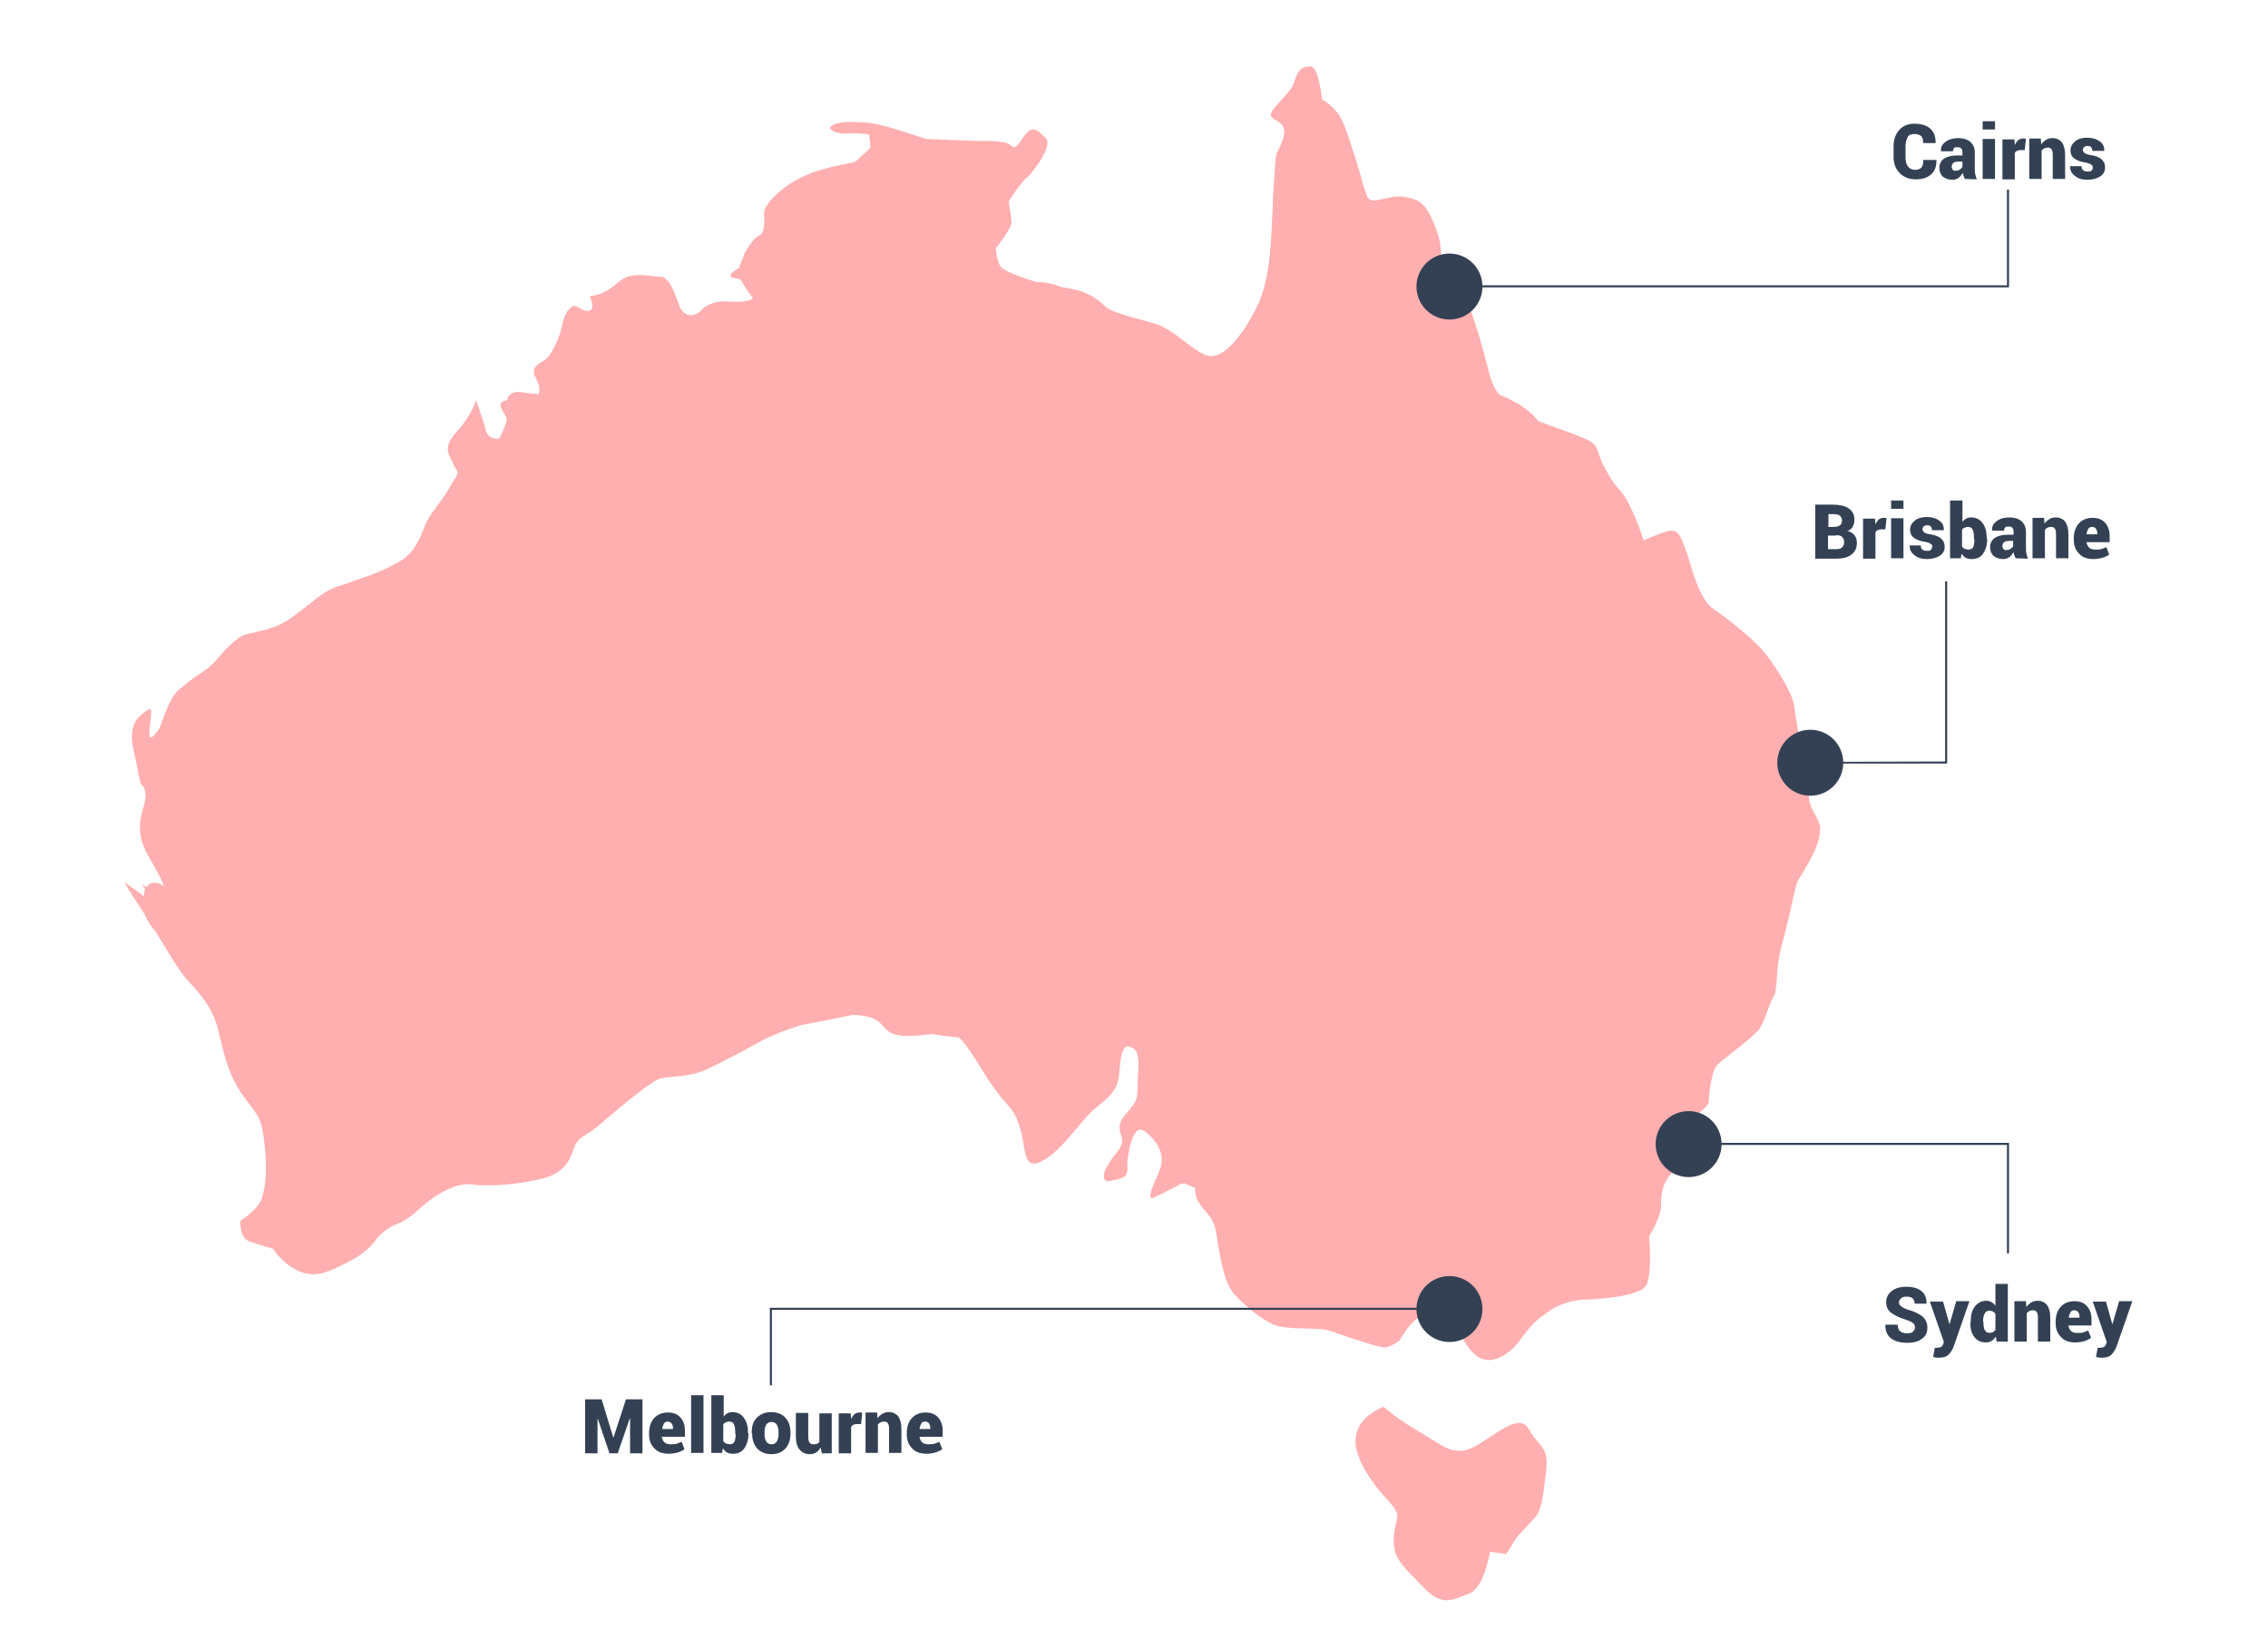<?xml version="1.0" encoding="utf-8"?>
<!-- Generator: Adobe Illustrator 21.1.0, SVG Export Plug-In . SVG Version: 6.00 Build 0)  -->
<svg version="1.1" id="Layer_1" xmlns="http://www.w3.org/2000/svg" xmlns:xlink="http://www.w3.org/1999/xlink" x="0px" y="0px"
	 viewBox="0 0 550 400" style="enable-background:new 0 0 550 400;" xml:space="preserve">
<style type="text/css">
	.st0{fill:#FFAFB0;}
	.st1{fill:#344154;}
</style>
<g>
	<path class="st0" d="M441.4,200.4c-1.1-3.5-2.7-4-2.8-8c0-0.5-0.1-1.2-0.2-2c0-0.3-0.1-0.6-0.1-0.9c-0.4-2.9-1.2-6.9-1.9-10.4
		c-0.1-0.3-0.1-0.6-0.2-0.9c-0.5-2.8-0.9-5.2-1-6.4c0-0.3-0.1-0.7-0.2-1.1c-0.1-0.3-0.1-0.5-0.2-0.8c-1.3-3.9-5.4-9.9-7.2-12
		c-2.1-2.5-8.4-7.8-12.1-10.2c-1.5-1-2.7-3.1-3.7-5.4c-0.2-0.4-0.3-0.8-0.5-1.3c-1.1-2.8-1.8-5.8-2.4-7.3c-1.1-3-1.7-5.5-4.3-4.9
		c-2.5,0.6-6,2.3-6,2.3s-1.2-4-3.4-8.5c-2.2-4.5-2.7-2.9-5.9-8.9c-0.8-1.4-1.2-2.5-1.5-3.3c-0.1-0.3-0.2-0.6-0.3-0.9
		c-0.6-1.8-0.9-2.3-5.6-4.1c-3.3-1.3-5.6-2-7.6-2.8c-0.5-0.2-0.9-0.3-1.3-0.5c-2-2.7-5.5-4.8-9.4-6.4c-0.3-0.4-0.6-0.8-0.9-1.2
		c-0.7-1.2-1.2-2.6-1.7-4.5c-1.2-5-3-11-4.1-14c-1.1-3-2.2-3.5-5.3-6.4c-3.2-2.9-1.3-8.6-3-13.1c-1.4-3.8-2.5-6.5-4.8-7.8
		c-0.2-0.1-0.5-0.2-0.7-0.3c-0.3-0.1-0.5-0.2-0.8-0.3c-3.6-0.9-4.6-0.3-7.6,0.3c-3,0.6-3,0.1-4.2-3.9c-0.8-2.9-2.6-9-4.1-13
		c-0.1-0.3-0.2-0.5-0.3-0.8c-0.5-1.2-0.9-2.1-1.3-2.7c-1-1.5-2.2-2.5-3.1-3.2c-0.3-0.2-0.6-0.4-0.8-0.5c-0.2-0.1-0.3-0.2-0.3-0.2
		s-0.8-8.1-2.8-8c-2,0.1-3,0.6-3.9,3.7c-0.6,2.2-3.5,4.6-4.9,6.4c-0.2,0.3-0.4,0.5-0.5,0.8c-0.3,0.5-0.4,0.8-0.3,1.1
		c0.6,1.5,4.6,1.3,2.8,6c-0.5,1.4-0.9,2-1.1,2.5c-0.2,0.3-0.3,0.6-0.4,1c-0.2,0.9-0.3,2.4-0.6,7.3c-0.1,0.9-0.1,1.9-0.2,2.8
		c0,0.3,0,0.5,0,0.8c-0.2,4.1-0.3,8.5-0.7,12.8c0,0.3-0.1,0.6-0.1,0.9c-0.4,3.9-1.2,7.6-2.5,10.9c-0.1,0.3-0.2,0.6-0.4,0.8
		c-0.2,0.4-0.3,0.7-0.5,1.1c-0.8,1.6-1.7,3.1-2.5,4.4c-0.2,0.2-0.3,0.5-0.5,0.7c-3.3,4.8-6.5,7.1-9.2,6c-0.9-0.4-1.9-1-2.9-1.7
		c-0.5-0.3-1-0.7-1.5-1.1c-2.5-1.9-5.2-4.1-8.1-4.9c-4.6-1.3-10.3-2.6-11.8-4.1c-1.3-1.2-3.3-3.1-7.4-4.1c-0.9-0.2-1.8-0.4-2.9-0.5
		l-0.1,0c-1.9-0.8-3.9-1.3-5.9-1.3c-0.1,0-0.2,0-0.3,0c-0.7-0.2-1.3-0.4-2-0.6c-3.3-1.1-6.1-2.3-6.7-3.1c-1.1-1.5-1.2-4.5-1.2-4.5
		s1.8-2.2,2.9-4.1c0.1-0.2,0.3-0.5,0.4-0.7c0.3-0.6,0.5-1.1,0.5-1.5c-0.1-1.5-0.7-5-0.7-5s2.9-4.7,4.3-5.7c0.2-0.2,0.5-0.4,0.8-0.8
		c0.2-0.2,0.4-0.4,0.5-0.6c2-2.4,5-6.9,3.3-8.4c-2-1.9-3.1-3.3-5.3-0.2c-0.1,0.1-0.2,0.3-0.3,0.5c-0.3,0.4-0.5,0.8-0.8,1.1
		c-0.3,0.4-0.6,0.6-0.8,0.8c-0.5,0.3-0.9-0.1-1.4-0.5c-0.4-0.3-0.9-0.5-1.6-0.6c-0.9-0.2-2-0.2-3-0.3c-1.7-0.1-3.1,0-3.1,0l-2.2-0.1
		l-0.8,0l-0.2,0l-9.4-0.4c0,0-1-0.3-2.5-0.8c-0.4-0.1-0.8-0.3-1.3-0.4c-0.3-0.1-0.5-0.2-0.8-0.3c-2.9-0.9-6.4-2-8-2.2
		c-0.5-0.1-0.9-0.1-1.4-0.2c-0.3,0-0.5-0.1-0.8-0.1c-1.6-0.1-3.3-0.2-4.7-0.1c-1.8,0.1-3.3,0.5-3.9,1.4c0,0,0.6,1.5,4.1,1.4
		c1.4-0.1,3.2-0.1,4.7,0.1c0.3,0,0.6,0.1,0.8,0.2c0.1,1,0.2,2.1,0.3,3.1c-0.2,0.2-0.4,0.4-0.6,0.6l-0.1,0.1
		c-4.3,3.8-1.4,2.3-8.4,3.9c-0.3,0.1-0.5,0.1-0.8,0.2c-0.4,0.1-0.7,0.2-1.1,0.3c-9.5,2.4-14.9,8.7-14.8,10.7c0,0.8,0.1,1.9,0,2.8
		c0,0.5-0.1,0.9-0.2,1.3c-0.2,0.7-0.5,1.3-1.1,1.5c-1.5,0.6-3.4,4.2-3.4,4.2l-1.4,3.6c0,0-0.4,0.2-0.8,0.5c-0.2,0.2-0.5,0.3-0.7,0.5
		c-0.7,0.6-1,1.3,0.6,1.5l0.2,0c0.4,0.1,0.8,0.2,1.1,0.3c0.9,1.6,1.9,3.1,3,4.5l0,0c-0.2,0.2-0.4,0.3-0.6,0.4
		c-1.9,0.9-5.6,0.3-7,0.4c-0.7,0-1.5,0.2-2.3,0.5c-0.3,0.1-0.5,0.2-0.8,0.3c-0.7,0.3-1.4,0.8-1.9,1.4c-1.5,1.6-4,1.7-5.1-0.8
		c-1.1-2.5-2.3-7.5-4.9-7.4c-0.5,0-1,0-1.5-0.1c-0.3,0-0.6-0.1-1-0.1c-2.3-0.3-5.1-0.6-7.6,1.6c-0.8,0.7-1.5,1.2-2.2,1.7
		c-0.2,0.1-0.5,0.3-0.7,0.4c-2.2,1.2-4,1.2-4,1.2s1.7,3.5-0.4,3.6c-2,0.1-2.6-1.9-4.1-0.9c-0.5,0.4-0.9,0.9-1.2,1.5
		c-0.1,0.3-0.3,0.5-0.4,0.8c-0.3,0.9-0.5,1.9-0.8,2.9c-0.4,2-2.3,6.7-4.3,7.8c-2,1.1-3,2.1-1.9,4.1c0.5,1,1,2.2,0.9,3.2
		c0,0.3-0.1,0.6-0.2,0.8c-1.3-0.1-2.5-0.2-3.7-0.4c-1.6-0.3-2.6-0.1-3.3,0.6c-0.3,0.3-0.5,0.7-0.6,1.2c-0.3,0.1-0.6,0.2-0.9,0.3
		c-0.7,0.3-0.9,0.8-0.6,1.6c0.2,0.4,0.4,0.7,0.6,1.1c0.3,0.5,0.5,1,0.8,1.5c-0.2,1.5-0.9,3.2-1.9,4.9c-0.3,0-0.7,0-1,0
		c-1.1-0.2-2-0.9-2.3-2.4c-0.6-2.5-2.3-7-2.3-7s-0.9,3.6-4.3,7.3c-3.3,3.6-2.9,5.1-1.3,7.9l0.1,0.3c0.1,0.2,0.2,0.4,0.3,0.6
		c1.3,2.2,1,1.2-1.1,5c-0.6,1.1-1.2,2-1.8,2.8c-0.2,0.2-0.3,0.5-0.5,0.7c-1.4,1.9-2.5,3.3-3.5,5.3c-0.5,1.1-0.9,2.3-1.5,3.6
		c-0.1,0.2-0.2,0.5-0.4,0.7c-0.7,1.4-1.6,2.8-3.1,4c-0.2,0.2-0.4,0.4-0.7,0.5c-0.5,0.4-1,0.7-1.6,1c-2.9,1.6-6.3,2.9-9.3,3.9
		c-0.4,0.1-0.7,0.2-1.1,0.4c-1.7,0.6-3.1,1-4.2,1.4c-2.8,1.1-4.3,2.5-6.9,4.5c-0.2,0.1-0.3,0.3-0.5,0.4l-0.1,0.1
		c-2.9,2.1-4.9,4.2-9.8,5.4c-0.8,0.2-1.4,0.3-2,0.5c-0.5,0.1-0.9,0.2-1.3,0.3c-2,0.4-2.6,0.7-4.7,2.6c-2.9,2.6-3.9,4.7-6.3,6.3
		c-1.6,1.1-3.9,2.6-5.6,4.1c-0.2,0.2-0.4,0.4-0.6,0.5c-0.7,0.6-1.2,1.2-1.6,1.8c-1.4,2.1-3.3,7.7-3.3,7.7s-2.4,3.7-2.5,1.6
		c-0.1-2,1.2-7.1-0.2-6.1c-0.6,0.4-1.4,0.9-2.2,1.7c-0.2,0.2-0.4,0.4-0.6,0.7c-0.7,0.9-1.2,2.2-1.2,4c0,0.3,0,0.6,0,0.9
		c0,0.5,0.1,1,0.2,1.6c1.2,6,1.9,9.1,1.9,9.1s0.4,0.2,0.8,0.9c0.1,0.3,0.2,0.6,0.3,1c0.2,0.8,0.1,2-0.4,3.7c-0.7,2.3-1,4.3-0.8,6.1
		c0,0.3,0.1,0.6,0.1,0.9c0.2,1.5,0.8,2.9,1.7,4.6c1.1,2,2.6,4.5,3.5,6.5c0.2,0.5,0.4,0.9,0.5,1.3c-0.1-0.1-0.2-0.2-0.3-0.3
		c-0.6-0.4-1.3-0.7-2-0.7c-0.8,0-1.5,0.4-1.9,1l-0.1,0.1c-0.3-0.2-0.5-0.3-0.7-0.5c-0.3-0.2-0.4-0.3-0.4-0.3l0.3,0.5l0.5,0.8
		c-0.2,0.4-0.3,1-0.3,1.7l-0.8-0.6l-3.9-2.8c0,0-0.5-0.5,4.3,6.9c0.2,0.2,0.3,0.5,0.5,0.7l0.1,0.2c0.7,1.7,1.6,3,2.6,4.1
		c2.5,4.1,4.6,7.7,6.5,10.3c0.3,0.3,0.5,0.7,0.8,1c0.3,0.4,0.6,0.7,0.9,1c3.2,3.4,5.9,6.9,7.1,11.9c0.3,1.3,0.6,2.7,1,4.2
		c0.1,0.4,0.2,0.7,0.3,1.1c1,3.7,2.4,7.4,4.9,10.7l0,0c0.2,0.2,0.4,0.5,0.5,0.7c3.2,4.2,3.7,4.5,4.4,10.3c0.7,6.1,0.4,10.1-0.5,13.2
		c-0.1,0.3-0.2,0.7-0.4,1c-0.1,0.2-0.3,0.5-0.4,0.7c-1.6,2.3-4.5,4.1-4.5,4.1s-0.4,4.1,2.2,5c2.6,0.9,5.7,1.8,5.7,1.8
		s5.4,8.4,12.9,5.6c0.8-0.3,1.6-0.6,2.3-0.9c0.4-0.2,0.7-0.3,1-0.5c5.1-2.3,7.4-4.5,8.6-6.2c1.4-2.1,4.4-3.7,4.4-3.7
		s2.5-0.6,5.5-3.3c2.9-2.7,8.8-7.4,13.9-6.6c0.7,0.1,1.6,0.2,2.6,0.2c0.4,0,0.7,0,1.1,0c5.4,0,12.8-1.2,15.5-2.5
		c3.5-1.7,4.4-4.2,5.3-6.8c0.9-2.5,2.8-2.7,5.1-4.6l0.3-0.2c0.2-0.2,0.4-0.4,0.7-0.6c2.2-1.9,7.2-6.2,10.9-8.9
		c0.2-0.2,0.5-0.3,0.7-0.5c1.3-0.9,2.4-1.6,3-1.8c2.5-0.6,6.6-0.3,10.6-1.9c1.9-0.8,5-2.4,7.9-3.9c0.3-0.2,0.6-0.3,0.9-0.5
		c2.8-1.5,5.2-2.8,6.1-3.3c1.2-0.6,3.8-1.7,5.9-2.4c0.4-0.2,0.9-0.3,1.2-0.4c0.8-0.3,1.4-0.5,1.4-0.5l12.6-2.5c0,0,4.6-0.2,6.7,1.8
		c2.1,2,2.2,3.5,8.2,3.2c0.6,0,1.2-0.1,1.8-0.1c1-0.1,1.8-0.2,2.7-0.3c2.1,0.4,4.3,0.6,6.5,0.8c0.2,0.2,0.5,0.4,0.7,0.7l0.2,0.2
		c2.3,2.6,5.3,8.3,8.1,12c0.2,0.2,0.4,0.5,0.5,0.7c0.3,0.4,0.6,0.7,0.8,1c2,2.2,3,3.4,3.7,5c0.3,0.7,0.6,1.5,0.9,2.6
		c0.1,0.3,0.2,0.5,0.2,0.8c1.2,4,0.4,9.6,5.3,6.9c5-2.7,9.3-10,12.7-12.7c3.4-2.7,5.4-4.3,5.8-8.3c0.2-2.5,0.4-4.7,1-5.8
		c0.2-0.5,0.5-0.8,0.9-0.9c0.1,0,0.2,0,0.3,0l0.1,0c0.6,0.2,1.2,0.4,1.6,0.9c0.6,0.7,0.9,2.1,0.7,5.1c-0.3,5.1,0.2,6.1-1.2,8.2
		c-1.4,2.1-3.4,3.2-3.3,5.7c0.1,2.5,2.1,2.5-1.3,6.6c-0.2,0.2-0.3,0.4-0.4,0.5c-0.2,0.3-0.4,0.6-0.6,0.9c-2.3,3.3-1.9,5.2,0.3,4.7
		c2.5-0.6,4-0.7,3.9-3.2c0-0.4,0-0.8,0-1.4c0-0.3,0-0.5,0.1-0.8c0.4-3.4,1.6-8.5,4.1-6.6c2.9,2.2,4.9,5.3,3.8,8.9
		c-0.1,0.3-0.2,0.5-0.3,0.8c0,0.1-0.1,0.2-0.1,0.3c-1.9,4.1-2.8,6.7-1.3,6.1c1.5-0.6,6.5-3.3,6.5-3.3s0.4-0.1,1-0.2
		c0.9,0.4,1.8,0.8,2.6,1.1l0,0c0.1,2,0.1,3,2.8,6c1.9,2.1,2.2,4,2.5,6c0,0.3,0.1,0.6,0.1,0.9c0.1,0.5,0.2,1.1,0.3,1.6
		c0.6,3,1.3,8.6,4,11.5c2.7,2.9,6.3,5.8,9.4,7.2c1.4,0.6,3.9,0.8,6.4,0.9c0.3,0,0.5,0,0.8,0c2.7,0.1,5.3,0.1,6.5,0.6
		c0.6,0.2,1.7,0.6,2.9,1c0.3,0.1,0.5,0.2,0.8,0.3c2.1,0.7,4.6,1.5,6.6,2.1c0.3,0.1,0.6,0.2,0.8,0.2c1.1,0.3,1.9,0.5,2.2,0.4
		c1.5-0.1,3.5-1.7,3.5-1.7s2.8-5.2,5.4-5.8c1.7-0.4,4-0.8,6.1,0.3c1,0.5,1.9,1.5,2.7,2.9c0.2,0.4,0.4,0.8,0.6,1.2
		c2.1,4,4.8,7.6,9.3,5.6c1.2-0.5,2.1-1.2,2.9-1.8c0.3-0.2,0.5-0.4,0.7-0.7c2-2,3.1-4.5,6.1-7c1-0.8,2-1.5,2.9-2.1
		c0.3-0.2,0.5-0.3,0.8-0.5c2.9-1.5,5.5-1.9,7.3-2c0.5,0,1.5-0.1,2.7-0.1c0.3,0,0.5,0,0.8-0.1c4.3-0.3,10.5-1.2,11.6-3.4
		c1.4-3.1,0.6-11.7,0.6-11.7s1.9-3.1,2.6-5.6c0.1-0.3,0.1-0.5,0.2-0.8c0-0.3,0.1-0.5,0.1-0.8c-0.1-2.3,0.2-5.5,2.2-7.7
		c0.2-0.2,0.3-0.4,0.5-0.6l0.1-0.1c1.7-1.6,2.6-5.1,3.3-8.1c0.1-0.3,0.2-0.7,0.2-1c0.2-0.8,0.3-1.5,0.5-2c0.9-3.1,4.9-4.3,4.8-6.3
		c0-0.2,0-0.3,0-0.5c0-0.3,0-0.7,0.1-1.1c0.2-2.3,0.9-5.4,1.6-6.6c0.3-0.5,1.5-1.5,3-2.6c0.2-0.2,0.5-0.4,0.7-0.6
		c2.8-2.2,6.2-4.8,7.1-6.3c1.4-2.6,2.3-6.2,3.3-7.7c0.3-0.5,0.4-1.2,0.5-2.2c0-0.3,0.1-0.6,0.1-0.9c0.2-2.4,0.3-5.8,1.4-9.6
		c0.7-2.5,1.3-5.2,1.9-7.6c0.1-0.5,0.2-1,0.3-1.5c0.7-3,1.2-5.5,1.7-6.3c0.8-1.4,4.9-7.4,5.2-11.3c0-0.3,0-0.6,0-0.9
		C441.5,200.9,441.4,200.7,441.4,200.4z"/>
	<path class="st0" d="M357.7,350.8c-0.1,0.1-0.3,0.1-0.4,0.2c-0.3,0.1-0.6,0.3-0.9,0.4c-4.4,1.7-7.1-1.2-12-4c-1.7-1-3.3-2-4.6-2.9
		c-0.3-0.2-0.6-0.4-0.9-0.6c-2.1-1.6-3.4-2.7-3.4-2.7c-5.7,2.5-7.2,6-6.7,9.7c0,0.3,0.1,0.6,0.2,0.9c0.7,2.8,2.4,5.6,4.1,7.9
		c0.1,0.2,0.3,0.4,0.4,0.6c1,1.3,2,2.4,2.8,3.3c4.1,4.4,2.1,3.9,1.7,9.1c0,0.4,0,0.7,0,1.1c0,0.3,0,0.6,0,0.8
		c0.3,3.9,2.9,5.9,7.1,10.3c4.8,5.1,7.3,3,11.2,1.6l0,0c0.4-0.1,0.8-0.4,1.1-0.7c1.7-1.4,2.7-4.4,3.3-6.6c0.1-0.2,0.1-0.5,0.2-0.7
		c0.3-1.2,0.4-2.1,0.4-2.1l4,0.5l2.1-3.4l0.4-0.6l0,0c0,0,2.5-2.7,4.4-4.8c0.1-0.1,0.2-0.2,0.3-0.3c0.1-0.2,0.3-0.4,0.4-0.6
		c1-1.9,1.5-5.3,1.8-8.5c0-0.2,0.1-0.5,0.1-0.7c0.1-0.8,0.2-1.6,0.2-2.4c0.5-4.6-2.2-5.2-4.3-9C368.5,342.5,362.8,348,357.7,350.8z"
		/>
	<circle class="st1" cx="439" cy="185" r="8"/>
	<circle class="st1" cx="351.5" cy="69.5" r="8"/>
	<circle class="st1" cx="409.5" cy="277.5" r="8"/>
	<circle class="st1" cx="351.5" cy="317.5" r="8"/>
	<path class="st1" d="M508.3,128.3c0.2,0.3,0.3,0.6,0.3,1.1v0.2H506l0,0c0-0.5,0.2-0.9,0.4-1.3s0.6-0.5,1.1-0.5
		C507.9,127.9,508.2,128,508.3,128.3z M509.8,135.3c0.7-0.2,1.3-0.5,1.7-0.8l-0.7-1.8c-0.5,0.2-0.9,0.4-1.3,0.5
		c-0.4,0.1-0.9,0.1-1.5,0.1c-0.6,0-1.1-0.2-1.4-0.5s-0.5-0.7-0.6-1.2l0-0.1h5.6V130c0-1.4-0.4-2.4-1.1-3.2s-1.7-1.2-3-1.2
		c-1.5,0-2.6,0.5-3.4,1.4c-0.8,0.9-1.2,2.1-1.2,3.6v0.3c0,1.4,0.4,2.5,1.3,3.4c0.8,0.9,2,1.3,3.5,1.3
		C508.3,135.6,509.1,135.5,509.8,135.3z M492.9,125.7v9.7h3v-6.9c0.2-0.2,0.4-0.4,0.6-0.5c0.3-0.1,0.5-0.2,0.9-0.2
		c0.4,0,0.7,0.1,0.9,0.4c0.2,0.3,0.3,0.7,0.3,1.3v5.9h3v-5.8c0-1.4-0.3-2.4-0.8-3.1c-0.5-0.6-1.3-1-2.2-1c-0.6,0-1.1,0.1-1.6,0.4
		c-0.5,0.3-0.9,0.7-1.2,1.1l-0.1-1.4H492.9z M485.9,133.2c-0.2-0.2-0.3-0.4-0.3-0.7c0-0.4,0.1-0.7,0.3-0.9s0.6-0.4,1.1-0.4h1.2v1.3
		c-0.1,0.2-0.3,0.4-0.6,0.6s-0.6,0.3-1,0.3C486.3,133.5,486.1,133.4,485.9,133.2z M491.8,135.5c-0.2-0.4-0.3-0.9-0.4-1.3
		s-0.1-0.9-0.1-1.4V129c0-1.1-0.4-2-1.1-2.6s-1.7-0.9-2.9-0.9c-1.3,0-2.3,0.3-3.1,0.9s-1.2,1.3-1.1,2.2l0,0.1l2.9,0
		c0-0.3,0.1-0.6,0.3-0.8c0.2-0.2,0.4-0.2,0.8-0.2c0.4,0,0.7,0.1,0.9,0.3s0.3,0.5,0.3,1v0.7H487c-1.5,0-2.6,0.3-3.3,0.8
		c-0.7,0.5-1.1,1.3-1.1,2.2c0,0.9,0.3,1.6,0.8,2.1c0.6,0.5,1.4,0.8,2.4,0.8c0.6,0,1.1-0.2,1.5-0.5c0.4-0.3,0.7-0.7,1-1.2
		c0,0.3,0.1,0.6,0.2,0.8c0.1,0.3,0.2,0.5,0.3,0.7L491.8,135.5z M478.8,130.8c0,0.8-0.1,1.5-0.3,1.9c-0.2,0.4-0.6,0.6-1.2,0.6
		c-0.3,0-0.6-0.1-0.9-0.2c-0.2-0.1-0.4-0.3-0.6-0.5v-4.1c0.1-0.2,0.3-0.4,0.6-0.5s0.5-0.2,0.8-0.2c0.6,0,1,0.2,1.2,0.7
		c0.2,0.5,0.3,1.1,0.3,2V130.8z M481.8,130.6c0-1.5-0.3-2.8-1-3.7c-0.6-0.9-1.6-1.4-2.8-1.4c-0.5,0-0.9,0.1-1.2,0.3
		c-0.4,0.2-0.7,0.5-0.9,0.8v-5.2h-3v14h2.6l0.2-1.1c0.3,0.4,0.6,0.8,1,1s0.9,0.3,1.4,0.3c1.2,0,2.2-0.4,2.8-1.3c0.6-0.9,1-2,1-3.5
		V130.6z M468.2,133.4c-0.2,0.2-0.5,0.2-0.9,0.2c-0.5,0-0.9-0.1-1.1-0.3c-0.3-0.2-0.4-0.5-0.4-1h-2.7l0,0.1c0,0.8,0.3,1.6,1.1,2.2
		c0.8,0.7,1.8,1,3.1,1c1.3,0,2.3-0.3,3.1-0.8s1.2-1.3,1.2-2.2c0-0.8-0.3-1.5-0.9-2c-0.6-0.5-1.4-0.8-2.6-1c-0.8-0.1-1.3-0.3-1.5-0.5
		c-0.2-0.2-0.4-0.4-0.4-0.7c0-0.3,0.1-0.5,0.3-0.7s0.5-0.3,0.8-0.3c0.4,0,0.8,0.1,0.9,0.3c0.2,0.2,0.3,0.5,0.3,0.9h2.9l0-0.1
		c0-0.9-0.3-1.7-1.1-2.2c-0.8-0.6-1.8-0.9-3.1-0.9c-1.2,0-2.2,0.3-2.9,0.9s-1.1,1.3-1.1,2.2c0,0.8,0.3,1.5,0.9,1.9
		c0.6,0.5,1.4,0.8,2.6,1c0.7,0.1,1.2,0.3,1.5,0.5s0.4,0.4,0.4,0.6C468.5,133,468.4,133.2,468.2,133.4z M461.6,121.4h-3v2h3V121.4z
		 M461.6,125.7h-3v9.7h3V125.7z M457.5,125.7c-0.1,0-0.2-0.1-0.3-0.1c-0.1,0-0.2,0-0.4,0c-0.4,0-0.8,0.1-1.2,0.4
		c-0.3,0.3-0.6,0.7-0.8,1.2l-0.1-1.4h-2.9v9.7h3v-6.4c0.1-0.2,0.3-0.4,0.5-0.5c0.2-0.1,0.5-0.2,0.9-0.2l1,0L457.5,125.7z
		 M443.4,124.7h1.2c0.7,0,1.3,0.1,1.6,0.4c0.3,0.3,0.5,0.7,0.5,1.2c0,0.5-0.2,0.9-0.5,1.1c-0.4,0.3-0.9,0.4-1.6,0.4h-1.2V124.7z
		 M445.3,129.8L445.3,129.8c0.8,0,1.2,0.2,1.5,0.5c0.3,0.3,0.4,0.7,0.4,1.3c0,0.5-0.2,0.9-0.5,1.2s-0.8,0.4-1.5,0.4h-1.9v-3.3H445.3
		z M445.3,135.5c1.6,0,2.8-0.3,3.7-1c0.9-0.7,1.3-1.6,1.3-2.9c0-0.7-0.2-1.3-0.6-1.8c-0.4-0.5-1-0.9-1.7-1c0.6-0.2,1.1-0.6,1.3-1.1
		c0.3-0.5,0.4-1,0.4-1.7c0-1.2-0.5-2.1-1.4-2.7s-2.2-0.9-3.8-0.9h-4.3v13.1H445.3z"/>
	<path class="st1" d="M510.7,315.7h-3.2l3.4,9.8l-0.2,0.6c-0.1,0.3-0.3,0.5-0.5,0.6c-0.2,0.1-0.6,0.2-1.1,0.2l-0.2,0l-0.2,0
		l-0.4,2.2c0.4,0.1,0.6,0.2,0.8,0.2c0.2,0,0.4,0,0.6,0c1,0,1.8-0.2,2.3-0.7c0.5-0.5,0.9-1.1,1.2-1.8l3.9-11.2h-3.2l-1.6,5.5h-0.1
		l0-0.1L510.7,315.7z M504,318.3c0.2,0.3,0.3,0.6,0.3,1.1v0.2h-2.6l0,0c0-0.5,0.2-0.9,0.4-1.3s0.6-0.5,1.1-0.5
		C503.5,317.9,503.8,318,504,318.3z M505.4,325.3c0.7-0.2,1.3-0.5,1.7-0.8l-0.7-1.8c-0.5,0.2-0.9,0.4-1.3,0.5
		c-0.4,0.1-0.9,0.1-1.5,0.1c-0.6,0-1.1-0.2-1.4-0.5s-0.5-0.7-0.6-1.2l0-0.1h5.6V320c0-1.4-0.4-2.4-1.1-3.2s-1.7-1.2-3-1.2
		c-1.5,0-2.6,0.5-3.4,1.4c-0.8,0.9-1.2,2.1-1.2,3.6v0.3c0,1.4,0.4,2.5,1.3,3.4c0.8,0.9,2,1.3,3.5,1.3
		C504,325.6,504.7,325.5,505.4,325.3z M488.5,315.7v9.7h3v-6.9c0.2-0.2,0.4-0.4,0.6-0.5c0.3-0.1,0.5-0.2,0.9-0.2
		c0.4,0,0.7,0.1,0.9,0.4c0.2,0.3,0.3,0.7,0.3,1.3v5.9h3v-5.8c0-1.4-0.3-2.4-0.8-3.1c-0.5-0.6-1.3-1-2.2-1c-0.6,0-1.1,0.1-1.6,0.4
		c-0.5,0.3-0.9,0.7-1.2,1.1l-0.1-1.4H488.5z M480.9,320.6c0-0.8,0.1-1.5,0.4-2c0.2-0.5,0.6-0.7,1.2-0.7c0.3,0,0.6,0.1,0.8,0.2
		s0.4,0.3,0.6,0.6v3.9c-0.2,0.2-0.4,0.4-0.6,0.5c-0.2,0.1-0.5,0.2-0.8,0.2c-0.5,0-0.9-0.2-1.2-0.7c-0.2-0.4-0.3-1.1-0.3-1.8V320.6z
		 M477.8,320.8c0,1.5,0.3,2.6,1,3.5c0.7,0.9,1.6,1.3,2.8,1.3c0.5,0,1-0.1,1.4-0.4c0.4-0.2,0.7-0.6,1-1l0.2,1.2h2.7v-14h-3v5.3
		c-0.3-0.4-0.6-0.7-1-0.9c-0.4-0.2-0.8-0.3-1.2-0.3c-1.2,0-2.1,0.5-2.8,1.4c-0.7,0.9-1,2.1-1,3.7V320.8z M471.2,315.7H468l3.4,9.8
		l-0.2,0.6c-0.1,0.3-0.3,0.5-0.5,0.6c-0.2,0.1-0.6,0.2-1.1,0.2l-0.2,0l-0.2,0l-0.4,2.2c0.4,0.1,0.6,0.2,0.8,0.2c0.2,0,0.4,0,0.6,0
		c1,0,1.8-0.2,2.3-0.7c0.5-0.5,0.9-1.1,1.2-1.8l3.9-11.2h-3.2l-1.6,5.5h-0.1l0-0.1L471.2,315.7z M463.9,323
		c-0.3,0.3-0.8,0.4-1.4,0.4c-0.8,0-1.3-0.2-1.7-0.5s-0.6-0.9-0.6-1.6h-3l0,0.1c0,1.5,0.5,2.6,1.5,3.3c1,0.7,2.3,1,3.8,1
		c1.5,0,2.7-0.3,3.6-1c0.9-0.6,1.3-1.5,1.3-2.7c0-1.1-0.4-2-1.2-2.7c-0.8-0.6-1.9-1.2-3.4-1.6c-0.9-0.3-1.5-0.6-1.8-0.9
		c-0.3-0.2-0.5-0.5-0.5-0.9c0-0.4,0.2-0.7,0.5-1c0.3-0.3,0.8-0.4,1.3-0.4c0.7,0,1.2,0.1,1.5,0.4c0.3,0.3,0.5,0.7,0.5,1.3h2.9l0-0.1
		c0-1.3-0.4-2.3-1.3-3c-0.9-0.7-2.1-1-3.6-1c-1.4,0-2.6,0.3-3.5,1s-1.4,1.6-1.4,2.7c0,1.1,0.4,2,1.2,2.6c0.8,0.6,2,1.2,3.6,1.7
		c0.8,0.3,1.4,0.5,1.7,0.8c0.3,0.2,0.5,0.6,0.5,1.1C464.4,322.4,464.2,322.7,463.9,323z"/>
	<path class="st1" d="M225.3,345.3c0.2,0.3,0.3,0.6,0.3,1.1v0.2H223l0,0c0-0.5,0.2-0.9,0.4-1.3s0.6-0.5,1.1-0.5
		C224.9,344.9,225.2,345,225.3,345.3z M226.8,352.3c0.7-0.2,1.3-0.5,1.7-0.8l-0.7-1.8c-0.5,0.2-0.9,0.4-1.3,0.5
		c-0.4,0.1-0.9,0.1-1.5,0.1c-0.6,0-1.1-0.2-1.4-0.5s-0.5-0.7-0.6-1.2l0-0.1h5.6V347c0-1.4-0.4-2.4-1.1-3.2s-1.7-1.2-3-1.2
		c-1.5,0-2.6,0.5-3.4,1.4c-0.8,0.9-1.2,2.1-1.2,3.6v0.3c0,1.4,0.4,2.5,1.3,3.4c0.8,0.9,2,1.3,3.5,1.3
		C225.3,352.6,226.1,352.5,226.8,352.3z M209.9,342.7v9.7h3v-6.9c0.2-0.2,0.4-0.4,0.6-0.5c0.3-0.1,0.5-0.2,0.9-0.2
		c0.4,0,0.7,0.1,0.9,0.4c0.2,0.3,0.3,0.7,0.3,1.3v5.9h3v-5.8c0-1.4-0.3-2.4-0.8-3.1c-0.5-0.6-1.3-1-2.2-1c-0.6,0-1.1,0.1-1.6,0.4
		c-0.5,0.3-0.9,0.7-1.2,1.1l-0.1-1.4H209.9z M209.1,342.7c-0.1,0-0.2-0.1-0.3-0.1c-0.1,0-0.2,0-0.4,0c-0.4,0-0.8,0.1-1.2,0.4
		c-0.3,0.3-0.6,0.7-0.8,1.2l-0.1-1.4h-2.9v9.7h3v-6.4c0.1-0.2,0.3-0.4,0.5-0.5c0.2-0.1,0.5-0.2,0.9-0.2l1,0L209.1,342.7z
		 M199.3,352.5h2.4v-9.7h-3v7c-0.2,0.2-0.4,0.3-0.6,0.4c-0.2,0.1-0.5,0.1-0.9,0.1c-0.4,0-0.7-0.1-0.9-0.4c-0.2-0.3-0.3-0.8-0.3-1.6
		v-5.6h-3v5.6c0,1.5,0.3,2.6,0.9,3.3c0.6,0.7,1.4,1.1,2.4,1.1c0.6,0,1.1-0.1,1.6-0.4s0.8-0.7,1.1-1.2L199.3,352.5z M185.4,347.5
		c0-0.8,0.1-1.4,0.4-1.9c0.3-0.5,0.7-0.7,1.3-0.7c0.6,0,1,0.2,1.3,0.7c0.3,0.5,0.4,1.1,0.4,1.9v0.2c0,0.8-0.1,1.4-0.4,1.9
		c-0.3,0.5-0.7,0.7-1.3,0.7c-0.6,0-1-0.2-1.3-0.7c-0.3-0.5-0.4-1.1-0.4-1.9V347.5z M182.4,347.7c0,1.5,0.4,2.7,1.2,3.6
		s2,1.4,3.5,1.4c1.5,0,2.6-0.5,3.4-1.4s1.2-2.1,1.2-3.6v-0.2c0-1.5-0.4-2.7-1.2-3.6s-2-1.4-3.5-1.4c-1.5,0-2.6,0.5-3.5,1.4
		s-1.2,2.1-1.2,3.6V347.7z M178.4,347.8c0,0.8-0.1,1.5-0.3,1.9c-0.2,0.4-0.6,0.6-1.2,0.6c-0.3,0-0.6-0.1-0.9-0.2
		c-0.2-0.1-0.4-0.3-0.6-0.5v-4.1c0.1-0.2,0.3-0.4,0.6-0.5s0.5-0.2,0.8-0.2c0.6,0,1,0.2,1.2,0.7c0.2,0.5,0.3,1.1,0.3,2V347.8z
		 M181.4,347.6c0-1.5-0.3-2.8-1-3.7c-0.6-0.9-1.6-1.4-2.8-1.4c-0.5,0-0.9,0.1-1.2,0.3c-0.4,0.2-0.7,0.5-0.9,0.8v-5.2h-3v14h2.6
		l0.2-1.1c0.3,0.4,0.6,0.8,1,1s0.9,0.3,1.4,0.3c1.2,0,2.2-0.4,2.8-1.3c0.6-0.9,1-2,1-3.5V347.6z M170.6,338.4h-3v14h3V338.4z
		 M162.9,345.3c0.2,0.3,0.3,0.6,0.3,1.1v0.2h-2.6l0,0c0-0.5,0.2-0.9,0.4-1.3s0.6-0.5,1.1-0.5C162.4,344.9,162.7,345,162.9,345.3z
		 M164.3,352.3c0.7-0.2,1.3-0.5,1.7-0.8l-0.7-1.8c-0.5,0.2-0.9,0.4-1.3,0.5c-0.4,0.1-0.9,0.1-1.5,0.1c-0.6,0-1.1-0.2-1.4-0.5
		s-0.5-0.7-0.6-1.2l0-0.1h5.6V347c0-1.4-0.4-2.4-1.1-3.2s-1.7-1.2-3-1.2c-1.5,0-2.6,0.5-3.4,1.4c-0.8,0.9-1.2,2.1-1.2,3.6v0.3
		c0,1.4,0.4,2.5,1.3,3.4c0.8,0.9,2,1.3,3.5,1.3C162.9,352.6,163.6,352.5,164.3,352.3z M145.9,339.4h-4v13.1h3v-8.3l0.1,0l2.8,8.3h2
		l2.9-8.4l0.1,0v8.4h3v-13.1h-4l-3,9.2h-0.1L145.9,339.4z"/>
	<path class="st1" d="M507.2,41.4c-0.2,0.2-0.5,0.2-0.9,0.2c-0.5,0-0.9-0.1-1.1-0.3c-0.3-0.2-0.4-0.5-0.4-1H502l0,0.1
		c0,0.8,0.3,1.6,1.1,2.2c0.8,0.7,1.8,1,3.1,1c1.3,0,2.3-0.3,3.1-0.8s1.2-1.3,1.2-2.2c0-0.8-0.3-1.5-0.9-2c-0.6-0.5-1.4-0.8-2.6-1
		c-0.8-0.1-1.3-0.3-1.5-0.5c-0.2-0.2-0.4-0.4-0.4-0.7c0-0.3,0.1-0.5,0.3-0.7s0.5-0.3,0.8-0.3c0.4,0,0.8,0.1,0.9,0.3
		c0.2,0.2,0.3,0.5,0.3,0.9h2.9l0-0.1c0-0.9-0.3-1.7-1.1-2.2c-0.8-0.6-1.8-0.9-3.1-0.9c-1.2,0-2.2,0.3-2.9,0.9s-1.1,1.3-1.1,2.2
		c0,0.8,0.3,1.5,0.9,1.9c0.6,0.5,1.4,0.8,2.6,1c0.7,0.1,1.2,0.3,1.5,0.5s0.4,0.4,0.4,0.6C507.5,41,507.4,41.2,507.2,41.4z
		 M492.1,33.7v9.7h3v-6.9c0.2-0.2,0.4-0.4,0.6-0.5c0.3-0.1,0.5-0.2,0.9-0.2c0.4,0,0.7,0.1,0.9,0.4c0.2,0.3,0.3,0.7,0.3,1.3v5.9h3
		v-5.8c0-1.4-0.3-2.4-0.8-3.1c-0.5-0.6-1.3-1-2.2-1c-0.6,0-1.1,0.1-1.6,0.4c-0.5,0.3-0.9,0.7-1.2,1.1l-0.1-1.4H492.1z M491.3,33.7
		c-0.1,0-0.2-0.1-0.3-0.1c-0.1,0-0.2,0-0.4,0c-0.4,0-0.8,0.1-1.2,0.4c-0.3,0.3-0.6,0.7-0.8,1.2l-0.1-1.4h-2.9v9.7h3v-6.4
		c0.1-0.2,0.3-0.4,0.5-0.5c0.2-0.1,0.5-0.2,0.9-0.2l1,0L491.3,33.7z M483.8,29.4h-3v2h3V29.4z M483.8,33.7h-3v9.7h3V33.7z
		 M473.6,41.2c-0.2-0.2-0.3-0.4-0.3-0.7c0-0.4,0.1-0.7,0.3-0.9s0.6-0.4,1.1-0.4h1.2v1.3c-0.1,0.2-0.3,0.4-0.6,0.6s-0.6,0.3-1,0.3
		C474,41.5,473.8,41.4,473.6,41.2z M479.4,43.5c-0.2-0.4-0.3-0.9-0.4-1.3s-0.1-0.9-0.1-1.4V37c0-1.1-0.4-2-1.1-2.6s-1.7-0.9-2.9-0.9
		c-1.3,0-2.3,0.3-3.1,0.9s-1.2,1.3-1.1,2.2l0,0.1l2.9,0c0-0.3,0.1-0.6,0.3-0.8c0.2-0.2,0.4-0.2,0.8-0.2c0.4,0,0.7,0.1,0.9,0.3
		s0.3,0.5,0.3,1v0.7h-1.2c-1.5,0-2.6,0.3-3.3,0.8c-0.7,0.5-1.1,1.3-1.1,2.2c0,0.9,0.3,1.6,0.8,2.1c0.6,0.5,1.4,0.8,2.4,0.8
		c0.6,0,1.1-0.2,1.5-0.5c0.4-0.3,0.7-0.7,1-1.2c0,0.3,0.1,0.6,0.2,0.8c0.1,0.3,0.2,0.5,0.3,0.7L479.4,43.5z M466.4,39
		c0,0.8-0.2,1.4-0.5,1.7c-0.3,0.3-0.8,0.5-1.5,0.5c-0.7,0-1.3-0.3-1.7-0.8s-0.6-1.3-0.6-2.2v-2.7c0-0.9,0.2-1.6,0.5-2.2
		s0.9-0.8,1.6-0.8c0.8,0,1.3,0.2,1.7,0.5c0.3,0.3,0.5,0.9,0.5,1.7h3l0-0.1c0-1.5-0.4-2.6-1.3-3.4s-2.2-1.2-3.8-1.2
		c-1.6,0-2.8,0.5-3.7,1.5c-0.9,1-1.4,2.3-1.4,3.9v2.7c0,1.6,0.5,2.9,1.5,3.9c1,1,2.3,1.5,3.9,1.5c1.6,0,2.8-0.4,3.7-1.2
		c0.9-0.8,1.3-1.9,1.3-3.4l0-0.1H466.4z"/>
	<polygon class="st1" points="351.5,69.7 487.2,69.7 487.2,46 486.7,46 486.7,69.2 351.5,69.2 351.5,69.7 	"/>
	<polygon class="st1" points="439,185.2 472.2,185.2 472.2,141 471.7,141 471.7,184.7 439,184.8 439,185.3 	"/>
	<polygon class="st1" points="409.5,277.7 486.7,277.7 486.7,304 487.2,304 487.2,277.2 409.5,277.2 409.5,277.7 	"/>
	<polygon class="st1" points="351.5,317.2 186.7,317.2 186.7,336 187.2,336 187.2,317.7 351.5,317.7 351.5,317.2 	"/>
</g>
</svg>
